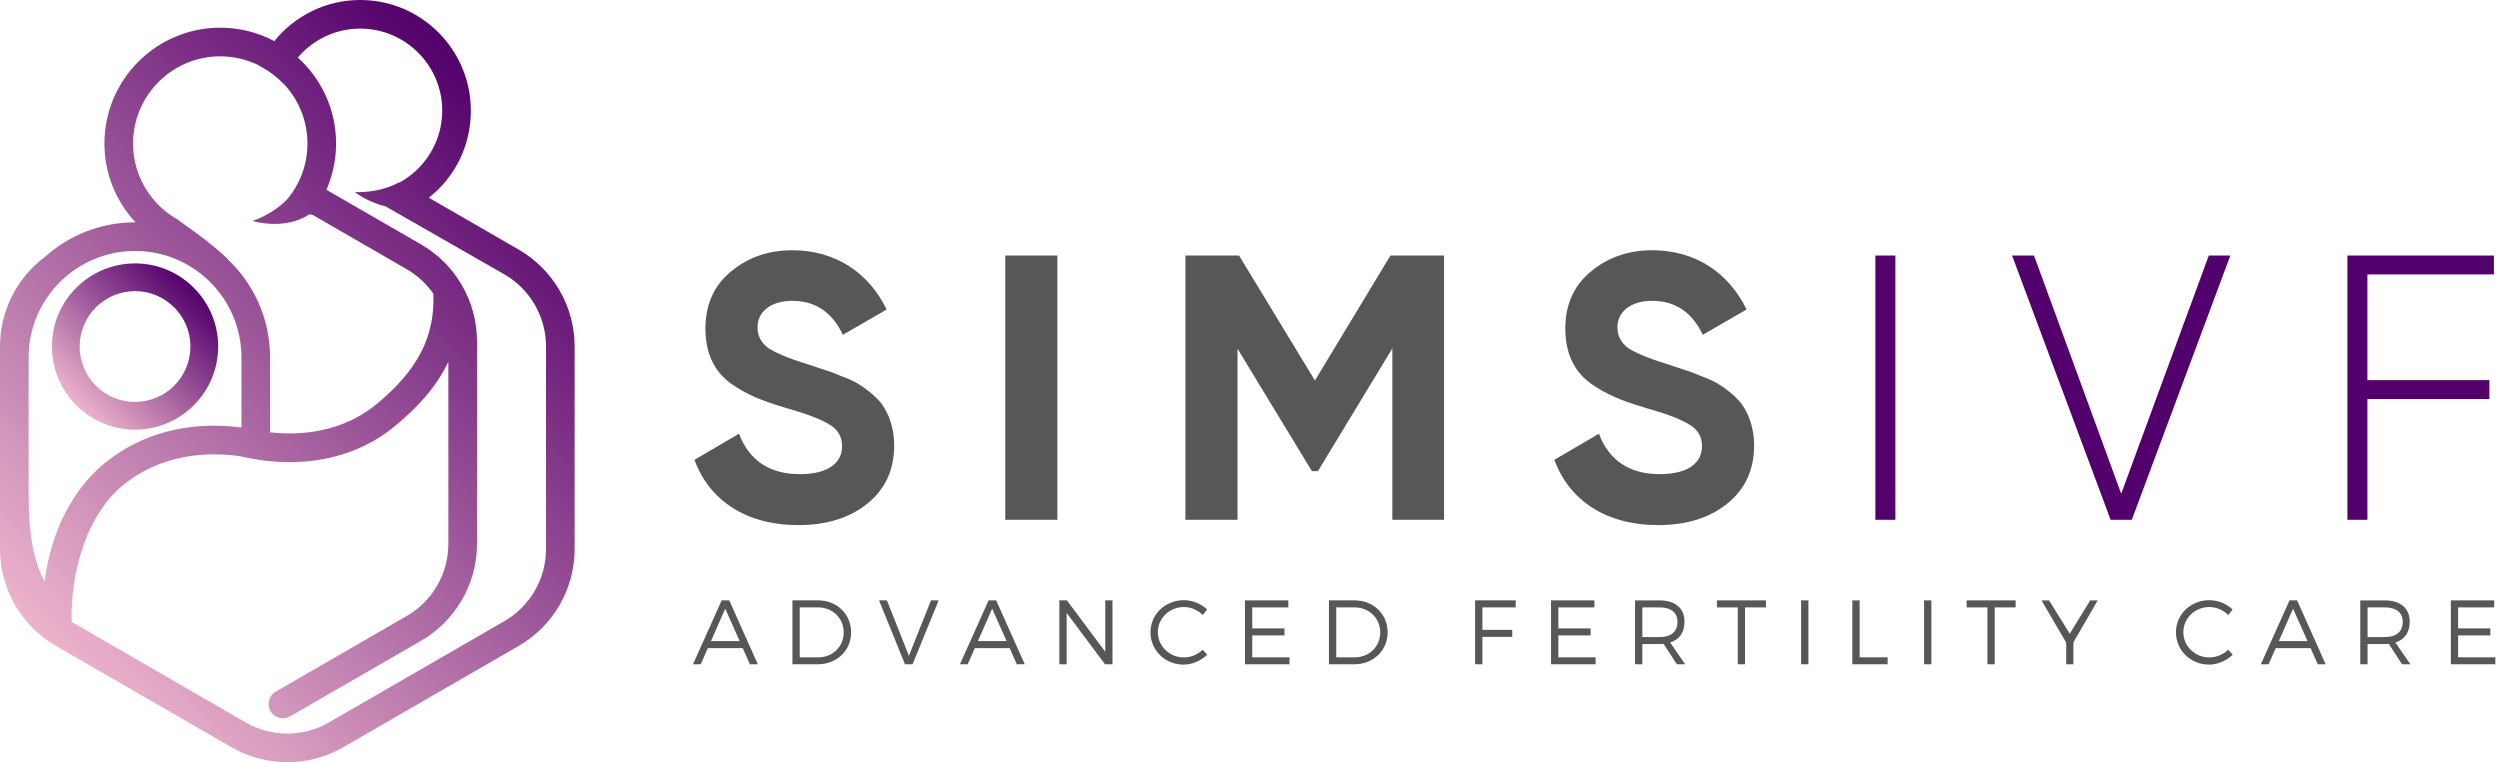 <?xml version="1.0" encoding="utf-8"?>
<!-- Generator: Adobe Illustrator 25.0.1, SVG Export Plug-In . SVG Version: 6.00 Build 0)  -->
<svg version="1.1" id="Layer_1" xmlns="http://www.w3.org/2000/svg" xmlns:xlink="http://www.w3.org/1999/xlink" x="0px" y="0px"
	 viewBox="0 0 929.764 283.465" style="enable-background:new 0 0 929.764 283.465;" xml:space="preserve">
<style type="text/css">
	.st0{fill:#52006B;}
	.st1{fill:#575756;}
	.st2{fill:url(#SVGID_1_);}
	.st3{fill:url(#SVGID_2_);}
</style>
<path class="st0" d="M697.462,193.324h7.442V95.032h-7.442V193.324z M821.467,95.032l-32.577,88.603l-32.437-88.603h-8.144
	l36.648,98.292h7.862l36.65-98.292H821.467z M873.017,95.032v98.292h7.442V148.39h45.355v-7.02h-45.355v-39.318h47.039v-7.02
	H873.017z"/>
<g>
	<path class="st1" d="M616.697,195.289c10.531,0,19.096-2.668,25.696-8.004c6.6-5.335,9.97-12.497,9.97-21.624
		c0-5.617-1.545-10.531-3.652-13.901c-1.825-3.37-6.318-6.881-9.268-8.707c-1.404-0.983-3.51-1.965-6.178-2.948
		c-2.668-1.123-4.774-1.966-6.318-2.387l-6.74-2.247c-7.301-2.247-12.217-4.353-14.885-6.179c-2.527-1.965-3.791-4.492-3.791-7.582
		c0-5.757,4.914-9.829,12.918-9.829c8.565,0,14.884,4.212,18.816,12.637l16.288-9.408c-6.74-13.901-19.237-22.046-35.104-22.046
		c-8.847,0-16.569,2.669-22.888,8.004c-6.318,5.196-9.408,12.357-9.408,21.203c0,8.987,3.23,15.727,9.268,20.221
		c6.179,4.352,11.514,6.459,20.361,9.127c8.004,2.246,13.479,4.352,16.569,6.318c3.09,1.826,4.634,4.494,4.634,8.004
		c0,6.038-4.914,10.391-15.727,10.391c-11.233,0-18.816-5.056-22.607-15.025l-16.569,9.688
		C583.559,186.022,597.179,195.289,616.697,195.289 M517.115,95.031l-28.083,46.478l-28.224-46.478h-19.939v98.292h19.378v-63.608
		l27.661,45.495h2.247l27.663-45.635v63.749h19.237V95.031H517.115z M373.866,193.323h19.378V95.031h-19.378V193.323z
		 M296.891,195.289c10.531,0,19.096-2.668,25.696-8.004c6.6-5.335,9.97-12.497,9.97-21.624c0-5.617-1.545-10.531-3.652-13.901
		c-1.825-3.37-6.318-6.881-9.268-8.707c-1.404-0.983-3.51-1.965-6.178-2.948c-2.668-1.123-4.774-1.966-6.318-2.387l-6.74-2.247
		c-7.301-2.247-12.216-4.353-14.885-6.179c-2.527-1.965-3.791-4.492-3.791-7.582c0-5.757,4.914-9.829,12.918-9.829
		c8.565,0,14.885,4.212,18.816,12.637l16.288-9.408c-6.74-13.901-19.237-22.046-35.104-22.046c-8.847,0-16.569,2.669-22.888,8.004
		c-6.318,5.196-9.408,12.357-9.408,21.203c0,8.987,3.23,15.727,9.268,20.221c6.179,4.352,11.514,6.459,20.361,9.127
		c8.004,2.246,13.479,4.352,16.569,6.318c3.09,1.826,4.634,4.494,4.634,8.004c0,6.038-4.914,10.391-15.727,10.391
		c-11.233,0-18.816-5.056-22.607-15.025l-16.569,9.688C263.753,186.022,277.373,195.289,296.891,195.289"/>
</g>
<g>
	<path class="st1" d="M263.266,241.034l-2.649,6.009h-2.886l10.66-23.764h2.818l10.626,23.764h-2.954l-2.648-6.009H263.266z
		 M269.716,226.367l-5.296,12.052h10.66L269.716,226.367z"/>
	<path class="st1" d="M304.312,223.278c6.926,0,12.222,5.126,12.222,11.881c0,6.757-5.33,11.883-12.323,11.883h-9.506v-23.764
		H304.312z M297.421,244.462h6.925c5.296,0,9.438-3.971,9.438-9.267c0-5.331-4.209-9.302-9.539-9.302h-6.824V244.462z"/>
	<path class="st1" d="M336.568,247.042l-9.641-23.764h2.92l8.181,20.607l8.215-20.607h2.851l-9.708,23.764H336.568z"/>
	<path class="st1" d="M362.542,241.034l-2.649,6.009h-2.886l10.66-23.764h2.818l10.626,23.764h-2.954l-2.648-6.009H362.542z
		 M368.992,226.367l-5.296,12.052h10.66L368.992,226.367z"/>
	<path class="st1" d="M410.955,247.042l-14.258-19.08v19.08h-2.716v-23.764h2.817l14.258,19.113v-19.113h2.682v23.764H410.955z"/>
	<path class="st1" d="M448.947,226.673l-1.629,2.07c-1.834-1.866-4.413-2.988-7.027-2.988c-5.364,0-9.675,4.143-9.675,9.37
		c0,5.195,4.311,9.37,9.675,9.37c2.614,0,5.16-1.087,7.027-2.853l1.663,1.868c-2.342,2.207-5.533,3.666-8.827,3.666
		c-6.857,0-12.289-5.329-12.289-12.051c0-6.653,5.5-11.916,12.391-11.916C443.516,223.21,446.672,224.535,448.947,226.673z"/>
	<path class="st1" d="M465.722,225.892v7.808h11.983v2.614h-11.983v8.147h13.85v2.581h-16.566v-23.764h16.125v2.614H465.722z"/>
	<path class="st1" d="M503.848,223.278c6.926,0,12.222,5.126,12.222,11.881c0,6.757-5.33,11.883-12.323,11.883h-9.506v-23.764
		H503.848z M496.957,244.462h6.925c5.296,0,9.438-3.971,9.438-9.267c0-5.331-4.21-9.302-9.539-9.302h-6.824V244.462z"/>
	<path class="st1" d="M551.313,225.892v8.352h11.101v2.614h-11.101v10.185h-2.716v-23.764h15.107v2.614H551.313z"/>
	<path class="st1" d="M579.562,225.892v7.808h11.983v2.614h-11.983v8.147h13.85v2.581h-16.566v-23.764h16.125v2.614H579.562z"/>
	<path class="st1" d="M618.707,239.472c-0.509,0.033-1.053,0.068-1.595,0.068h-6.314v7.503h-2.716v-23.764h9.03
		c5.941,0,9.37,2.92,9.37,7.978c0,3.938-1.901,6.585-5.33,7.705l5.568,8.081h-3.089L618.707,239.472z M617.111,236.926
		c4.311,0,6.756-1.901,6.756-5.602c0-3.599-2.444-5.432-6.756-5.432h-6.314v11.034H617.111z"/>
	<path class="st1" d="M648.992,225.892v21.15h-2.716v-21.15h-7.74v-2.614h18.23v2.614H648.992z"/>
	<path class="st1" d="M669.839,247.042v-23.764h2.716v23.764H669.839z"/>
	<path class="st1" d="M702.025,244.462v2.581h-13.138v-23.764h2.716v21.183H702.025z"/>
	<path class="st1" d="M715.573,247.042v-23.764h2.716v23.764H715.573z"/>
	<path class="st1" d="M741.851,225.892v21.15h-2.716v-21.15h-7.74v-2.614h18.23v2.614H741.851z"/>
	<path class="st1" d="M771.117,247.042h-2.682v-8.046l-9.2-15.718h2.818l7.706,12.391l7.604-12.391h2.784l-9.031,15.617V247.042z"/>
	<path class="st1" d="M830.328,226.673l-1.629,2.07c-1.834-1.866-4.413-2.988-7.027-2.988c-5.364,0-9.675,4.143-9.675,9.37
		c0,5.195,4.311,9.37,9.675,9.37c2.614,0,5.16-1.087,7.027-2.853l1.663,1.868c-2.342,2.207-5.533,3.666-8.827,3.666
		c-6.857,0-12.289-5.329-12.289-12.051c0-6.653,5.5-11.916,12.391-11.916C824.897,223.21,828.053,224.535,830.328,226.673z"/>
	<path class="st1" d="M846.357,241.034l-2.649,6.009h-2.885l10.66-23.764h2.818l10.626,23.764h-2.954l-2.648-6.009H846.357z
		 M852.807,226.367l-5.296,12.052h10.66L852.807,226.367z"/>
	<path class="st1" d="M888.421,239.472c-0.509,0.033-1.053,0.068-1.595,0.068h-6.314v7.503h-2.716v-23.764h9.031
		c5.94,0,9.369,2.92,9.369,7.978c0,3.938-1.901,6.585-5.33,7.705l5.568,8.081h-3.089L888.421,239.472z M886.826,236.926
		c4.311,0,6.756-1.901,6.756-5.602c0-3.599-2.444-5.432-6.756-5.432h-6.314v11.034H886.826z"/>
	<path class="st1" d="M914.192,225.892v7.808h11.983v2.614h-11.983v8.147h13.85v2.581h-16.566v-23.764h16.125v2.614H914.192z"/>
</g>
<g>
	<linearGradient id="SVGID_1_" gradientUnits="userSpaceOnUse" x1="16.669" y1="238.097" x2="202.874" y2="51.892">
		<stop  offset="0" style="stop-color:#ECB3CB"/>
		<stop  offset="1" style="stop-color:#52006B"/>
	</linearGradient>
	<path class="st2" d="M192.951,92.848l-33.472-19.325c9.598-7.485,15.63-19.167,15.63-32.381C175.109,18.456,156.653,0,133.968,0
		c-12.896,0-24.416,5.972-31.962,15.289C96.003,12.109,89.168,10.3,81.915,10.3c-23.752,0-43.077,19.324-43.077,43.078
		c0,11.315,4.392,21.619,11.552,29.314c-0.057-0.001-0.113-0.004-0.17-0.004c-12.833,0-24.552,4.844-33.439,12.793
		C6.335,103.247,0,115.613,0,128.793v4.114v48.912v22.429c0,14.782,7.952,28.555,20.753,35.945l65.346,37.727
		c6.401,3.696,13.576,5.544,20.753,5.544c7.175,0,14.353-1.848,20.752-5.544l65.346-37.727c12.801-7.39,20.753-21.164,20.753-35.945
		v-75.455C213.705,114.013,205.753,100.239,192.951,92.848z M81.915,20.946c5.209,0,10.131,1.242,14.497,3.433
		c-0.014,0.031-0.029,0.062-0.043,0.093c3.316,1.654,6.306,3.857,8.856,6.493c0.009-0.025,0.019-0.049,0.028-0.073
		c5.624,5.835,9.094,13.761,9.094,22.486c0,7.712-2.708,14.802-7.221,20.374c-1.593,1.752-5.838,5.789-13.176,8.427
		c0,0,11.652,3.663,20.967-2.377l1.005-0.029c0.01-0.014,0.02-0.028,0.031-0.042l35.365,20.418c3.976,2.296,7.312,5.428,9.861,9.089
		c0.595,15.89-5.689,28.167-20.805,40.805c-10.486,8.766-24.417,12.451-39.934,10.752v-27.887c0-14.394-6.092-27.387-15.829-36.549
		c0.052-0.003,0.104-0.005,0.155-0.008c-7.397-7.01-18.373-14.384-18.373-14.384l0.208-0.011
		C56.42,76.479,49.484,65.724,49.484,53.378C49.484,35.495,64.032,20.946,81.915,20.946z M16.603,216.351
		c-4.098-7.548-5.938-17.693-5.938-31.744l-0.019-2.823v-48.876c0-21.821,17.753-39.574,39.574-39.574s39.574,17.753,39.574,39.574
		v26.079c-19.647-2.527-37.597,2.176-51.257,13.595C26.547,182.605,18.798,198.35,16.603,216.351z M203.059,204.249
		c0,10.99-5.913,21.23-15.43,26.726l-65.346,37.727c-9.517,5.496-21.342,5.495-30.86,0L26.63,231.294
		c-0.458-20.13,6.463-40.286,18.735-50.544c11.478-9.597,26.827-13.442,43.777-11.107c6.372,1.484,12.6,2.227,18.593,2.227
		c15.069,0,28.676-4.639,39.467-13.66c7.076-5.916,14.681-13.441,19.546-23.688v67.808c0,10.99-5.913,21.23-15.43,26.726
		l-48.759,28.152c-2.546,1.469-3.418,4.725-1.948,7.271c0.986,1.708,2.775,2.662,4.614,2.662c0.903,0,1.818-0.23,2.657-0.714
		l48.759-28.152c12.801-7.39,20.753-21.164,20.753-35.945v-75.455c0-14.781-7.952-28.555-20.753-35.945l-35.253-20.353
		c0.15-0.342,0.297-0.685,0.438-1.031l0.162-0.365c-0.004-0.002-0.009-0.004-0.013-0.006c1.942-4.893,3.019-10.219,3.019-15.797
		c0-12.673-5.503-24.082-14.241-31.972c5.596-6.577,13.925-10.76,23.217-10.76c16.815,0,30.496,13.681,30.496,30.496
		c0,11.569-6.478,21.65-15.995,26.816l-0.148-0.129c0,0-6.149,3.887-16.331,3.632c0,0,4.725,3.778,11.312,5.23l-0.007,0.002
		l44.335,25.375c9.517,5.495,15.43,15.736,15.43,26.726V204.249z"/>
	<linearGradient id="SVGID_2_" gradientUnits="userSpaceOnUse" x1="28.37" y1="150.726" x2="72.07" y2="107.026">
		<stop  offset="0" style="stop-color:#ECB3CB"/>
		<stop  offset="1" style="stop-color:#52006B"/>
	</linearGradient>
	<path class="st3" d="M81.135,128.876c0-17.046-13.869-30.916-30.916-30.916s-30.915,13.869-30.915,30.916
		s13.868,30.915,30.915,30.915S81.135,145.923,81.135,128.876z M29.619,128.876c0-11.36,9.241-20.602,20.601-20.602
		s20.602,9.242,20.602,20.602s-9.242,20.601-20.602,20.601S29.619,140.236,29.619,128.876z"/>
</g>
</svg>
